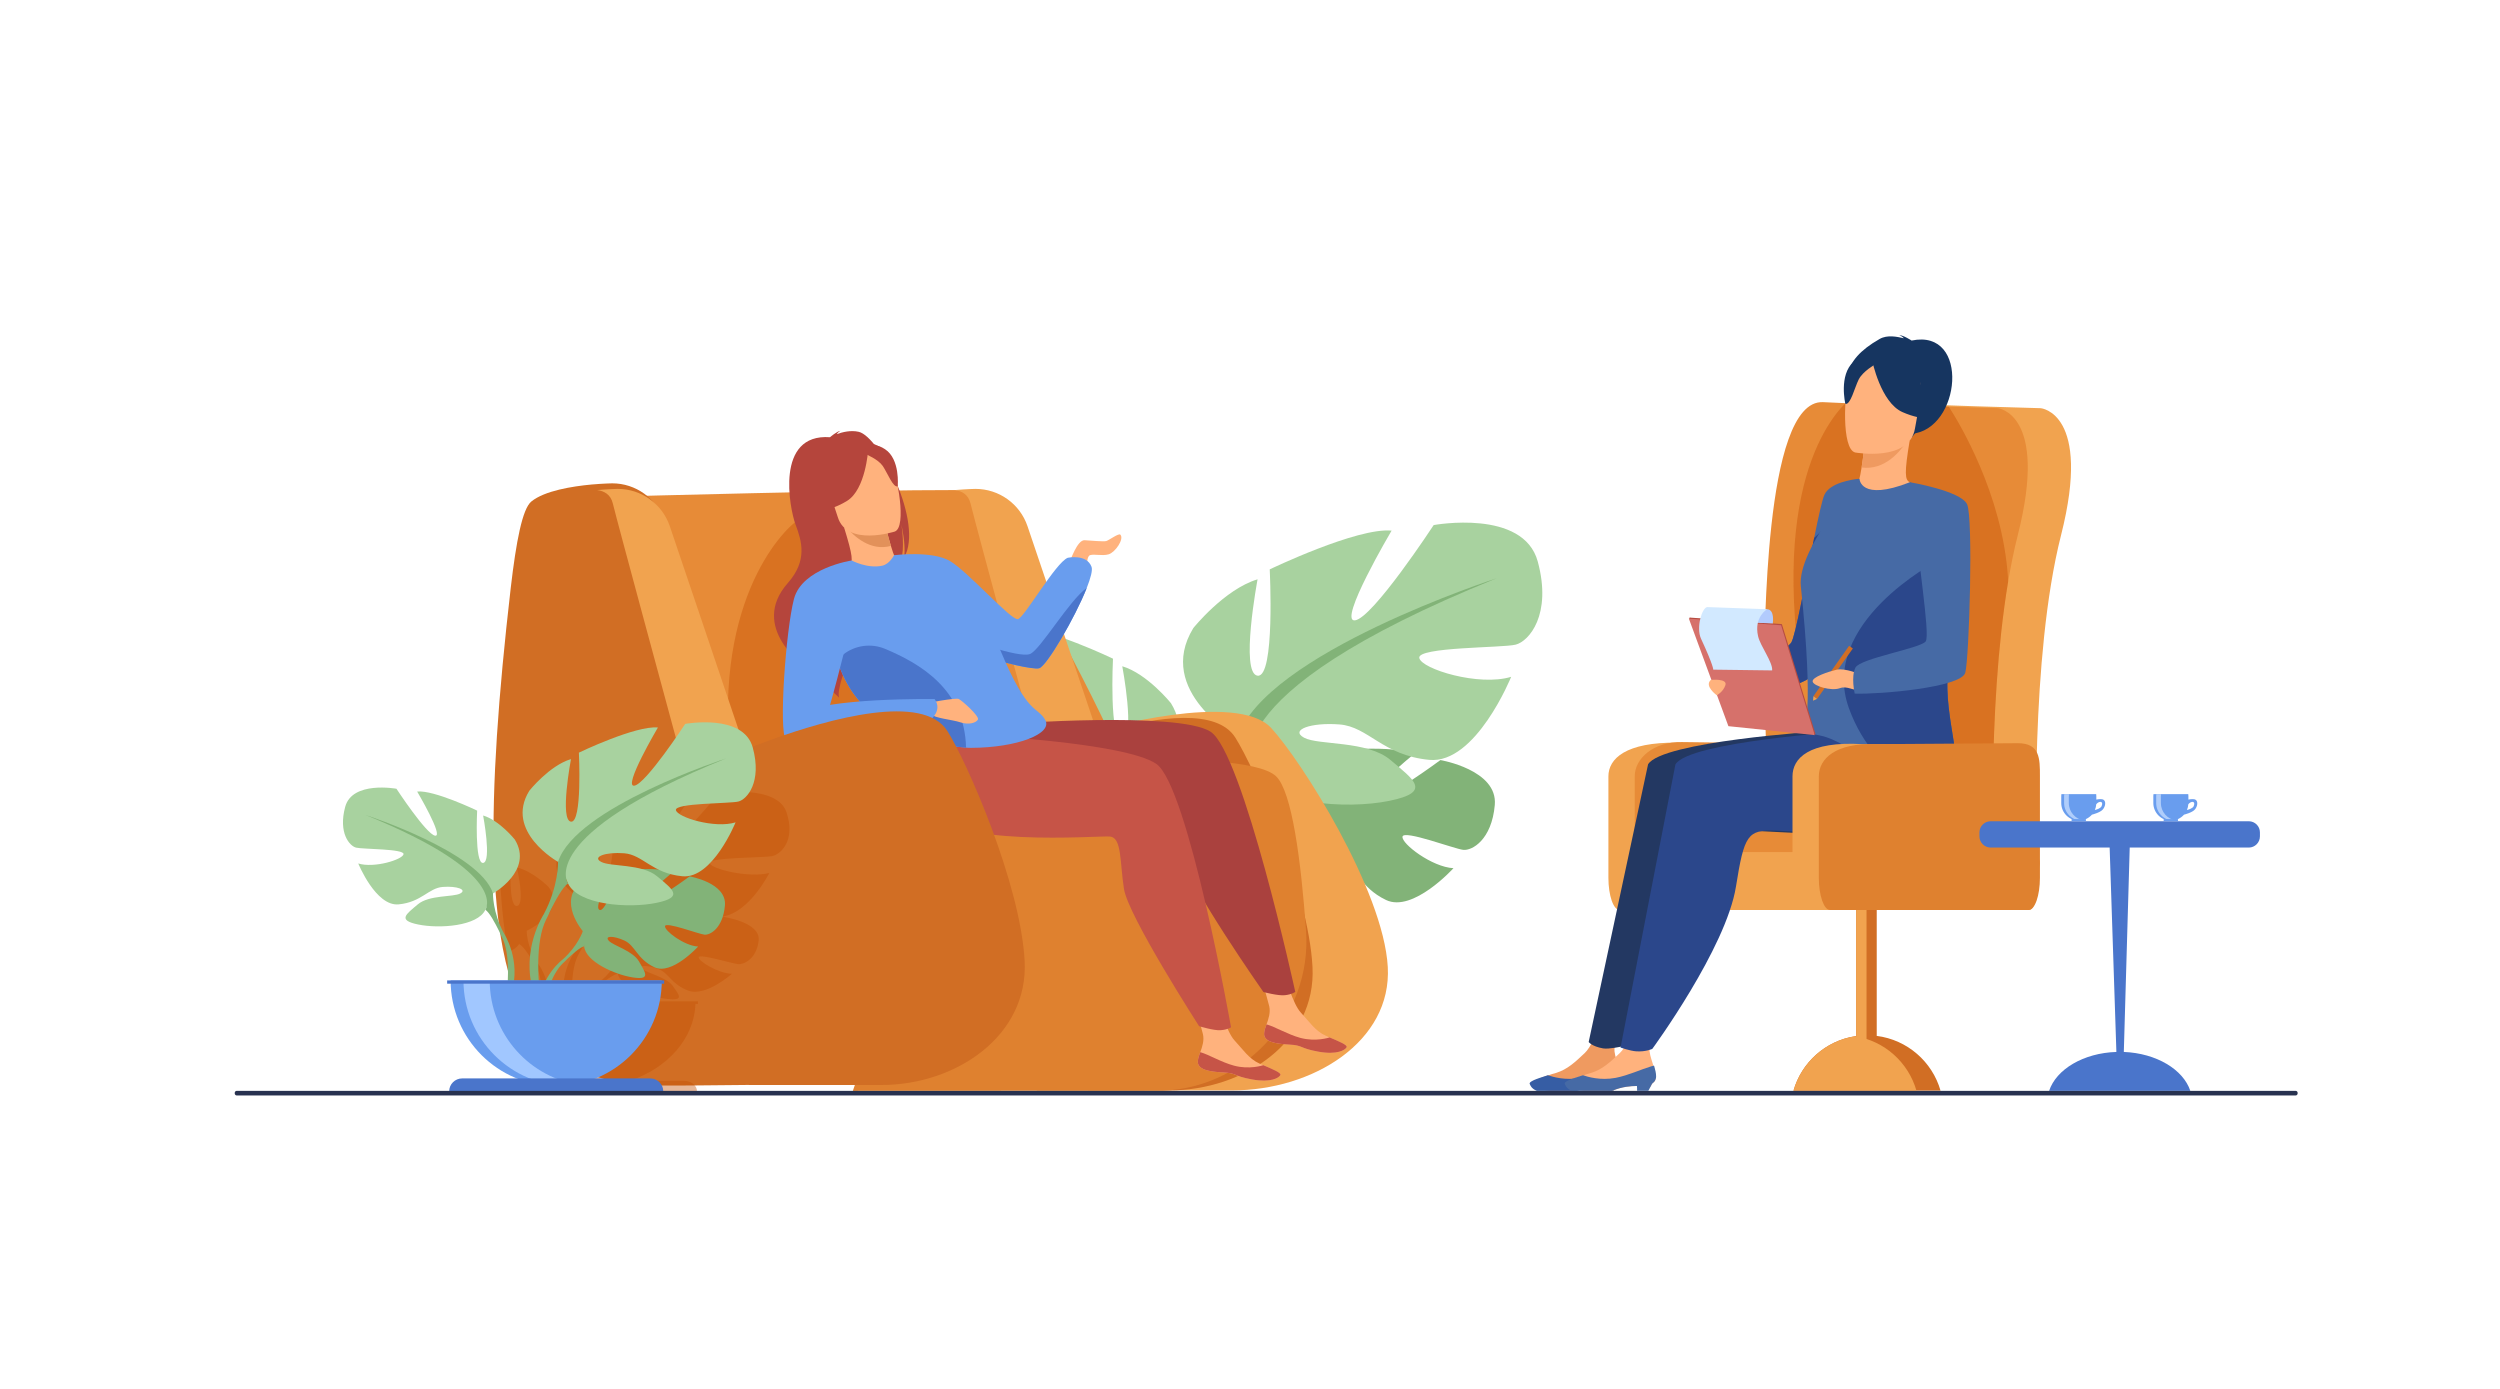<?xml version="1.0" encoding="UTF-8"?> <svg xmlns="http://www.w3.org/2000/svg" viewBox="0 0 3600 2000" width="3600" height="2000"> <title>4824-ai</title> <style> .s0 { fill: #82b378 } .s1 { fill: #a8d29f } .s2 { fill: #f1a34f } .s3 { fill: #d16e24 } .s4 { fill: #e78b37 } .s5 { opacity: .4;fill: #c44f00 } .s6 { fill: #df812f } .s7 { fill: #b5453c } .s8 { fill: #ffb27d } .s9 { fill: #c65447 } .s10 { fill: #aa413e } .s11 { fill: #699dee } .s12 { fill: #4a75cb } .s13 { fill: #e2915a } .s14 { fill: #a1c7ff } .s15 { fill: #ef9a60 } .s16 { fill: #233862 } .s17 { fill: #365da4 } .s18 { fill: #466aa5 } .s19 { fill: #2b478b } .s20 { fill: #163560 } .s21 { fill: #b64c41 } .s22 { fill: #d6716b } .s23 { fill: #b2cbfd } .s24 { fill: #d2e9ff } .s25 { fill: #afcdfb } .s26 { fill: #283250 } </style> <g id="Слой 2"> <g id="&lt;Group&gt;"> <g id="&lt;Group&gt;"> <g id="&lt;Group&gt;"> <path id="&lt;Path&gt;" class="s0" d="m2074.2 1094.5c0 0-82.2 61-98.2 57.3-16-3.7 60-65.9 60-65.9-28.6-13.8-117.6-5.1-117.6-5.1 0 0-29.6 95.5-44.2 88-14.6-7.5 30.5-83.3 30.5-83.3-31.8-1.9-70.9 21.8-70.9 21.8-53.6 42.2 3.5 108.8 3.5 108.8 0 0-11 32.9-44.8 62.8 0 0-48.3 35.7-51.6 99.5l8.7 0.8c0 0 13.9-59.4 39.2-87.5 0.9-1 2.4-2.5 4.1-4.2q0 0 0 0c4.1-3.9 7-6.7 9-8.9 12.5-12 29.9-27.4 38.2-28.9 0 0-0.4-1.5-0.3-4.2q0.2 2 0.3 4.2c2.9 33.7 68.2 63 108.3 69.1 40.1 6 27.7-10.5 13.9-35-13.8-24.4-57.6-35.4-67.6-46.6-10-11.3 10.7-11.3 34.9-0.3 24.1 11.1 27.5 40.5 66.3 59.1 38.8 18.6 97.1-45.8 97.1-45.8-30.9-1.6-75-35.2-73.4-45.4 1.6-10.3 74.9 17.7 87.5 19 12.5 1.4 41-14.2 45.4-64.7 4.5-50.6-78.3-64.6-78.3-64.6z"></path> <g id="&lt;Group&gt;"> <path id="&lt;Path&gt;" class="s1" d="m1637.8 1132.4c0 0 90.8-50.8 48.4-119.8 0 0-33.9-42.3-70.1-53.2 0 0 19.3 102.8 0 105.2-19.4 2.5-13.4-116.1-13.4-116.1 0 0-95.5-46-133-42.4 0 0 59.2 100.5 39.9 98-19.4-2.4-85.9-104-85.9-104 0 0-98-18.2-113.8 39.9-15.7 58.1 9.7 87.1 24.2 90.8 14.6 3.6 107.7 2.4 105.3 14.5-2.4 12.1-65.3 31.4-100.4 20.5 0 0 38.7 95.6 89.5 90.8 50.8-4.9 66.6-36.3 98-38.7 31.5-2.4 54.5 6 38.7 14.5-15.7 8.5-68.9 2.8-94.3 24.4-25.4 21.6-46 34.9 1.2 44.6 47.2 9.6 131.9 3.6 148.8-32.7 16.9-36.3 16.9-36.3 16.9-36.3z"></path> <path id="&lt;Path&gt;" class="s0" d="m1662 1220.7c-25.4-47.2-24.2-88.3-24.2-88.3-29-92-283.1-174.2-283.1-174.2 323.1 130.6 266.2 210.5 266.2 210.5 8.7 5.1 21.7 29.3 30.8 47.9 1.3 3.1 3.3 7.5 6.4 13.4 1.2 2.7 2.2 4.9 2.9 6.5 16.6 41.6 7.8 113.4 7.8 113.4l10.1 2.7c22.3-72.4-16.9-131.9-16.9-131.9z"></path> </g> <g id="&lt;Group&gt;"> <path id="&lt;Path&gt;" class="s1" d="m1782.2 1062.3c0 0-119.6-67-63.8-157.9 0 0 44.7-55.8 92.5-70.2 0 0-25.5 135.6 0 138.8 25.5 3.2 17.5-153.1 17.5-153.1 0 0 126-60.6 175.5-55.8 0 0-78.2 132.3-52.7 129.2 25.6-3.2 113.3-137.2 113.3-137.2 0 0 129.2-23.9 149.9 52.6 20.7 76.6-12.8 114.9-31.9 119.6-19.1 4.8-141.9 3.2-138.7 19.2 3.1 15.9 86.1 41.4 132.3 27.1 0 0-51 126-118 119.6-67-6.4-87.7-47.8-129.2-51-41.4-3.2-71.7 7.9-51 19.1 20.7 11.2 90.9 3.7 124.4 32.1 33.5 28.5 60.6 46.1-1.6 58.8-62.2 12.8-173.9 4.8-196.2-43-22.3-47.9-22.3-47.9-22.3-47.9z"></path> <path id="&lt;Path&gt;" class="s0" d="m2155.4 832.6c0 0-334.9 108.5-373.2 229.7 0 0 1.6 54.2-31.9 116.4 0 0-51.7 78.5-22.2 173.9l13.3-3.5c0 0-11.6-94.8 10.3-149.6 0.9-2 2.2-4.9 3.8-8.5 4-7.8 6.7-13.6 8.4-17.7 11.9-24.5 29.1-56.5 40.6-63.1 0 0-74.9-105.3 350.9-277.6z"></path> </g> </g> <path id="&lt;Path&gt;" class="s2" d="m1582.8 1051c0 0 198-56.5 247.7-2.7 43.5 47.1 161.7 233.7 167.9 344.1 6 107.3-107.5 177.8-224.4 177.8h-207.4z"></path> <path id="&lt;Path&gt;" class="s3" d="m1445.8 1106c0 0 279.9-127.1 332.9-44.1 28.1 44.1 105.6 220.1 111.3 330.5 5.6 107.3-98.9 177.8-206.3 177.8h-190.8z"></path> <path id="&lt;Path&gt;" class="s4" d="m893.9 714.9c0 0 348.2-9.5 481.1-9.2 68.3 0.2 66.6 51.9 99.5 111.9 65.8 120.1 175 326.7 166.3 358.9-12.4 46-478.4 77.8-511.4 67.2-33-10.6-235.5-528.8-235.5-528.8z"></path> <path id="&lt;Path&gt;" class="s5" d="m1166.5 807.9c0 0 4.7-68.3-11.8-62.4-16.5 5.9-121.3 101.3-104.8 326.3l48.3 41.3 368.7-61.3z"></path> <path id="&lt;Path&gt;" class="s2" d="m1635.3 1084.9l-124.2 61.3c0 0-106.4-391.3-113.5-421.1-3.2-13.3-12.9-18.1-22.6-19.4 17.2-1.5 29.7-1.7 29.7-1.7 33.9 0 64 21.6 74.9 53.7 23.7 70 67.4 199 111.6 330.4 11.6-4.6 25.3-9.9 40.5-15.4z"></path> <path id="&lt;Path&gt;" class="s6" d="m1386.7 1106.1c0 0 401.4-35.6 450.9 11.8 22.9 22 35.9 121.7 43.1 222.1 9 125.3-92.5 232.5-217.4 230.7l-435.2 0.2z"></path> <g id="&lt;Group&gt;"> <path id="&lt;Compound Path&gt;" class="s7" d="m1236.5 621.8c-11.5-2.6-23.5 0.4-31.5 3.4 1.4-2.9 5.3-4.9 5.3-4.9-5.3 0.8-15.1 9.3-15.1 9.3-79.2-5.7-58.4 102-49.6 125.8 8.9 23.8 17.6 51.6-11.1 84.1-56.5 64 25 120.7 25 120.7 0.6 0.2 48.9 44.4 48.9 44.4-7.8-19 51-149.9 88.7-195.2 6.3-20.4 1.3-51.5 0.9-54 5.2 24.3 5.2 38.8 3.9 47.4 28.7-48.9-35-174.2-65.4-181z"></path> <path id="&lt;Path&gt;" class="s8" d="m1540 809.7c1.2-1.8 11.2-32.4 21.8-31.8 10.6 0.6 27.1 2.3 31.2 1.2 4.1-1.2 18-11.7 20.3-9.2 5.9 6.2-7.3 25.4-16.8 28.3-9.4 3-24.7-1.5-28.2 2.1-3.6 3.5-3 16.2-3 16.2z"></path> <g id="&lt;Group&gt;"> <path id="&lt;Path&gt;" class="s8" d="m1820.4 1487.7c-1.2 12.5 16.2 15.5 36.4 16.5 20.1 1.1 14 5.2 41.6 10.2 27.7 5 38.7-2.6 40.7-6.3 1.8-3.3-11-8.5-24.7-14.3q-2.6-1.1-5.2-2.3c-15.4-6.8-24-20.6-36-33.4-11.4-12.1-22.2-50.9-22.2-50.9l-37.5-8.1c0 0 10.5 35 14.2 49.9 2.1 8.8-1.1 18.6-3.9 26.1-1.5 4-3 8.2-3.4 12.6z"></path> <path id="&lt;Path&gt;" class="s9" d="m1856.8 1504.2c20.1 1.1 14 5.2 41.6 10.2 27.7 5 38.7-2.6 40.7-6.3 1.8-3.3-11-8.5-24.7-14.3l-0.2 0.2c0 0-19.4 6.6-41.9 0.5-18.2-5-35.9-15.9-48.5-19.4-1.5 4-3 8.2-3.4 12.6-1.2 12.5 16.2 15.5 36.4 16.5z"></path> </g> <path id="&lt;Path&gt;" class="s10" d="m1446.6 1042.6c0 0 249.4-18.7 296.4 10.9 46.9 29.6 122.2 374.8 122.2 374.8 0 0-4.6 3.7-15 4.8-9.7 1.1-30.9-4.6-30.9-4.6 0 0-108.2-154.4-115.9-193.3-7.6-38.9-5.7-73.7-23.1-74.6-17.3-0.9-233.7 26.3-266.4-31.3-32.8-57.7-5.7-114.8-5.7-114.8z"></path> <path id="&lt;Path&gt;" class="s11" d="m1564.9 846.7c-17 42.9-57.9 112.9-68.5 115.6-8.9 2.2-52.5-7.8-88-19.8-20.7-7.1-38.6-14.9-45.1-21.5-17.7-17.6-75.9-121.5-75.9-121.5 0 0 54.7-6.9 80.6 8.4 25.9 15.3 88.3 86 97.8 83.7 9.4-2.4 54.2-81.3 71.8-88.4 0 0 27.1-5.9 34.2 13 1.8 4.7-1.2 16.1-6.9 30.5z"></path> <g id="&lt;Group&gt;"> <path id="&lt;Path&gt;" class="s8" d="m1724.9 1527.8c-1.1 12.5 16.3 15.5 36.4 16.5 20.2 1 14.1 5.1 41.7 10.1 27.6 5 38.7-2.5 40.7-6.2 1.8-3.4-11.1-8.5-24.7-14.4q-2.6-1.1-5.2-2.2c-15.4-6.8-24.1-20.6-36.1-33.4-11.3-12.1-22.1-51-22.1-51l-37.6-8c0 0 10.6 35 14.2 49.9 2.2 8.8-1 18.6-3.8 26-1.5 4.1-3.1 8.3-3.5 12.7z"></path> <path id="&lt;Path&gt;" class="s9" d="m1761.3 1544.3c20.2 1 14.1 5.1 41.7 10.1 27.6 5 38.7-2.5 40.7-6.2 1.8-3.4-11.1-8.5-24.7-14.4l-0.3 0.2c0 0-19.4 6.6-41.8 0.5-18.3-4.9-35.9-15.8-48.5-19.4-1.5 4.1-3.1 8.3-3.5 12.7-1.1 12.5 16.3 15.5 36.4 16.5z"></path> </g> <path id="&lt;Path&gt;" class="s12" d="m1564.9 846.7c-17 42.9-57.9 112.9-68.5 115.6-8.9 2.2-52.5-7.8-88-19.8-14.6-12.6-23.6-23.4-25.1-25.6 1.2 0.5 83.8 31.8 100.1 24.8 14.9-6.4 56.9-78.1 81.5-95z"></path> <path id="&lt;Path&gt;" class="s8" d="m1294.8 811.7c0.2 0.1-19.1 19-37.8 19.6-17.7 0.5-34.7-17.3-34.5-17.4 6.5-3.5 5.6-13.6-7-54.2l3.3-0.4 55.5-5.6c0 0 3.9 16.9 8.6 32.4 3.9 13 8.5 25.2 11.9 25.6z"></path> <path id="&lt;Path&gt;" class="s13" d="m1274.3 753.7c0 0 3.9 16.9 8.6 32.4-29.6 8.1-53.2-13.9-64.1-26.8z"></path> <path id="&lt;Path&gt;" class="s9" d="m1397.8 1058.1c0 0 221.5 10.5 267.3 41.9 45.8 31.5 107.6 379.3 107.6 379.3 0 0-4.8 3.5-15.2 4.2-9.7 0.7-30.8-5.8-30.8-5.8 0 0-102.1-158.5-108.2-197.7-6.1-39.2-2.9-73.8-20.2-75.4-17.3-1.6-234.6 17.2-265-41.7-30.5-58.9 64.5-104.8 64.5-104.8z"></path> <path id="&lt;Path&gt;" class="s7" d="m1211.6 755.3c0 0-22.7-19.6-32.7-39.2-7.2-14-16.4-71.2 41.2-80.1 0 0 16.5-3.4 34.6 2.2 14.5 4.4 37.1 16.6 32.4 70.4l-0.1 17.8z"></path> <path id="&lt;Path&gt;" class="s11" d="m1399 1076.9c-1.9 0.1-4.7-0.1-7.9-0.3-12.9-1-33.6-3.8-40.8-5.9-61-18.3-119.5-40.7-144.5-119.6-3-9.6-5.5-20-7.5-31.2l9.5-36.3 18.6-76.5c0 0 22.8 12.2 44 7.5 10.8-2.4 17-15.1 17-15.1 0 0 114.7 45 153.6 138 38.9 93.1 52.3 79 64 99 11.8 20-40.4 40.1-106 40.4z"></path> <path id="&lt;Path&gt;" class="s8" d="m1288.6 765.4c0 0-69 22.3-82.2-20.8-13.3-43.2-31.1-69.4 12.4-85.5 43.5-16 57.1-2.2 65.1 11.1 7.9 13.4 22.3 88.3 4.7 95.2z"></path> <path id="&lt;Path&gt;" class="s7" d="m1250.1 648.4c0 0-3.6 56.5-30.4 72.9-26.8 16.4-41.9 12.4-41.9 12.4 0 0 17-24.5 12.1-56.9 0 0 38.5-48.1 60.2-28.4z"></path> <path id="&lt;Path&gt;" class="s7" d="m1246.6 654c0 0 17.6 7 24.5 16.9 6.8 10 15.2 32.1 21.6 29.3 0 0 3.8-38.8-18.2-53.3-23.4-15.5-27.9 7.1-27.9 7.1z"></path> <path id="&lt;Path&gt;" class="s12" d="m1391.1 1076.6c-12.9-1-33.6-3.8-40.8-5.9-61-18.3-119.5-40.7-144.5-119.6q-0.1-0.9-0.3-1.8l8.5-6.6c17.3-13.7 40.6-16.8 60.9-8.2 48.1 20.3 114.3 57.2 116.2 142.1z"></path> <path id="&lt;Path&gt;" class="s11" d="m1226.4 807.1c0 0-71.3 10.7-83.1 55.4-11.7 44.8-22.2 190.8-11.6 202.4 10.6 11.5 42.3-1.9 49.3-7.6 7.1-5.8 43.6-154.4 43.6-154.4 0 0 17.9-67.1 1.8-95.8z"></path> <path id="&lt;Path&gt;" class="s8" d="m1334.9 1012.4c0 0 40.9-7.9 45.6-5.9 4.6 2 30.4 25.1 27.7 29.7-2.6 4.7-13.2 8-25.1 4-11.9-4-37.7-5.9-42.3-11.9-4.6-5.9-5.9-15.9-5.9-15.9z"></path> <path id="&lt;Path&gt;" class="s11" d="m1345.9 1006.7c0 0-160-2.6-198.3 22.5 0 0-22.5 23.1-15.9 35.7 6.6 12.5 27.1 10.6 36.3 9.9 9.3-0.7 171.3-37.7 171.3-37.7 0 0 18.5-13.9 6.6-30.4z"></path> </g> <path id="&lt;Path&gt;" class="s3" d="m1475.5 1384c-5.7-110.7-83.2-287.2-111.3-331.4-35-54.9-168.6-18.2-255.5 13.2-15.2 5.5-29 10.8-40.6 15.5-44.2-131.9-87.9-261.3-111.6-331.4-10.9-32.2-41-53.9-74.9-53.9 0 0-12.5 0.2-29.7 1.7q0 0 0 0c-27.8 2.6-67.7 8.9-86.8 24.5-12.9 10.7-21.8 57.3-29.6 124.1-18.2 157.7-26.9 284.3-24.4 384.5 1.2 51.4 5.4 95.9 12.8 134.1 5.1 26.7 11.7 50.4 20 71.2 35.9 90.1 102 126.5 204.1 127.1 11.9 0 28.5 0 47.3-0.1 25.9-0.2 55.8-0.5 83.1-0.8v0.1h190.8c107.4 0 211.9-70.8 206.3-178.4z"></path> <path id="&lt;Path&gt;" class="s2" d="m1074 1081.9c-28.7 11.3-60.5 23.8-86.3 33.9-25.1-92.6-99.3-366-105.2-390.7-3.1-13.3-12.8-18.1-22.6-19.4 17.2-1.5 29.7-1.7 29.7-1.7 33.9 0 64 21.6 74.9 53.7 23.3 68.9 66 194.9 109.5 324.2z"></path> <path id="&lt;Compound Path&gt;" fill-rule="evenodd" class="s5" d="m1111.9 1232.8c-12.4 2.5-92.1 1.7-90 10.1 2.1 8.4 55.9 21.8 85.9 14.2 0 0-33.1 66.4-76.6 63-6.3-0.5-11.9-1.3-17.1-2.5-2.6 1.8-6.7 4.6-11.4 8 5.3 3.6 9.8 6.8 12.5 9.7 14-7.5 26.4-15 26.4-15 0 0 53.8 7.4 50.9 34-2.9 26.6-21.4 34.8-29.5 34.1-8.2-0.7-55.8-15.4-56.8-10-1 5.4 27.6 23.1 47.7 23.9 0 0-37.9 33.9-63.1 24.1-25.2-9.8-27.3-25.3-43-31.1-15.7-5.8-29.1-5.8-22.6 0.1 6.4 6 34.9 11.7 43.8 24.6 9 12.9 17.1 21.6-9 18.4-26-3.1-68.4-18.6-70.2-36.3q-0.2-1.2-0.3-2.3c0 1.4 0.3 2.3 0.3 2.3-5.5 0.7-16.8 8.9-24.9 15.2-1.3 1.1-3.1 2.6-5.8 4.6q-1.5 1.3-2.4 2.1c-5.4 4.7-10 11.2-13.7 17.9h162v3.8h-3.5c-1.9 50.2-40.6 92.8-95 110.7h78.4c9.1 0 16.7 5.2 18.4 12.1q0.4 1.5 0.4 3.1h-308.3c0-8.4 8.4-15.2 18.8-15.2h78.4c-54.4-17.9-93.2-60.5-95-110.7h-5.1v-3.8h87.3c0.7-13 0.5-33.1-6.3-46.8-0.4-0.8-1.1-2-1.9-3.4-2-3.1-3.3-5.4-4.1-7.1-5.9-9.8-14.4-22.6-20-25.2 0 0 0.7-0.8 1.4-2.4q-0.7 1.1-1.4 2.4c-2.8 4.8-8.4 8.6-15.6 11.5-7.4-38-11.6-82.4-12.8-133.6 9.9 3.5 16.6 6.1 16.6 6.1 0 0-3.9 62.4 8.6 61.2 12.6-1.3 0-55.5 0-55.5 23.6 5.7 45.6 28.1 45.6 28.1 27.5 36.3-31.4 63.1-31.4 63.1 0 0-0.8 21.6 15.7 46.5 0 0 19.3 23.8 14.7 55.1h24c-8.8-43.6 18.6-77.2 18.6-77.2 21.7-32.8 20.7-61.4 20.7-61.4 0 0-77.7-35.2-41.4-83.1 0 0 28.9-29.4 60-37 0 0-16.6 71.4 0 73.1 16.5 1.7 11.4-80.7 11.4-80.7 0 0 81.7-31.9 113.8-29.4 0 0-50.7 69.8-34.1 68.1 16.5-1.7 73.4-72.3 73.4-72.3 0 0 83.9-12.6 97.3 27.8 13.5 40.3-8.2 60.4-20.7 63zm-247.1 92.6c0.8 1.9 1.7 3 1.8 3.1-0.6-1.1-1.2-2.1-1.8-3.1zm23.1 58.9c0 0-27.2-25.7-13.1-47.1-3.5-2.6-6.3-5.5-8.2-8.7-7.4 3.6-18.6 20.4-26.3 33.3q-0.8 1.6-2.2 3.9-1.3 2.3-3.3 5.4c-1 1.9-1.9 3.4-2.4 4.5-9.8 19.9-9.3 49.6-8 66.3h10.2c10-15.9 24.2-24.5 24.2-24.5 22-15.7 29.1-33.1 29.1-33.1zm108.7-72.1c-19.1-7.6-31.1-17.8-49.2-18.9-26.9-1.7-46.6 4.2-33.2 10 9.9 4.3 36.7 3.4 59 8.4 7.8-0.1 16 0 23.4 0.5z"></path> <g id="&lt;Group&gt;"> <g id="&lt;Group&gt;"> <path id="&lt;Path&gt;" class="s0" d="m839.3 1340.9c0 0-37-43.2-2.3-70.6 0 0 25.4-15.4 46.1-14.1 0 0-29.3 49.1-19.9 54 9.5 4.9 28.8-57.1 28.8-57.1 0 0 57.7-5.6 76.3 3.3 0 0-49.4 40.4-39 42.8 10.4 2.4 63.7-37.2 63.7-37.2 0 0 53.8 9.1 50.9 41.9-2.9 32.8-21.4 42.9-29.5 42-8.2-0.8-55.8-19-56.8-12.3-1 6.6 27.6 28.4 47.7 29.4 0 0-37.9 41.8-63.1 29.8-25.2-12.1-27.3-31.2-43-38.4-15.7-7.2-29.1-7.1-22.6 0.2 6.5 7.3 34.9 14.4 43.8 30.3 9 15.8 17.1 26.6-9 22.6-26-3.9-68.4-22.9-70.2-44.8-1.9-21.8-1.9-21.8-1.9-21.8z"></path> <path id="&lt;Path&gt;" class="s0" d="m1017.5 1304.8c0 0-146-5.6-178.2 36.1 0 0-7.1 21.3-29.1 40.8 0 0-31.3 23.2-33.5 64.6l5.7 0.5c0 0 9-38.6 25.4-56.8 0.7-0.7 1.6-1.6 2.7-2.8 2.7-2.4 4.5-4.3 5.8-5.7 8.1-7.8 19.4-17.8 24.9-18.8 0 0-14.2-51.7 176.3-57.9z"></path> </g> <g id="&lt;Group&gt;"> <path id="&lt;Path&gt;" class="s1" d="m709.9 1286.6c0 0 58.9-33 31.4-77.7 0 0-22-27.5-45.6-34.6 0 0 12.6 66.8 0 68.3-12.5 1.6-8.6-75.3-8.6-75.3 0 0-62-29.9-86.4-27.5 0 0 38.5 65.1 26 63.6-12.6-1.6-55.8-67.6-55.8-67.6 0 0-63.6-11.7-73.8 26-10.2 37.6 6.3 56.5 15.7 58.8 9.4 2.4 69.9 1.6 68.3 9.5-1.6 7.8-42.4 20.4-65.2 13.3 0 0 25.2 62 58.1 58.9 33-3.1 43.2-23.6 63.6-25.1 20.5-1.6 35.4 3.9 25.2 9.4-10.2 5.5-44.8 1.8-61.3 15.8-16.5 14-29.8 22.7 0.8 28.9 30.6 6.3 85.6 2.4 96.6-21.2 11-23.5 11-23.5 11-23.5z"></path> <path id="&lt;Path&gt;" class="s0" d="m725.6 1343.9c-16.5-30.6-15.7-57.3-15.7-57.3-18.9-59.7-183.7-113.1-183.7-113.1 209.6 84.8 172.7 136.6 172.7 136.6 5.6 3.3 14.1 19.1 20 31.1 0.8 2.1 2.1 4.9 4.1 8.8 0.8 1.7 1.5 3.1 1.9 4.1 10.8 27 5.1 73.7 5.1 73.7l6.5 1.7c14.5-47-10.9-85.6-10.9-85.6z"></path> </g> <g id="&lt;Group&gt;"> <path id="&lt;Path&gt;" class="s1" d="m803.6 1241.1c0 0-77.7-43.5-41.4-102.4 0 0 28.9-36.3 60-45.6 0 0-16.6 88 0 90.1 16.5 2 11.4-99.4 11.4-99.4 0 0 81.7-39.3 113.8-36.2 0 0-50.7 85.9-34.1 83.8 16.5-2.1 73.4-89 73.4-89 0 0 83.9-15.5 97.3 34.2 13.5 49.6-8.3 74.5-20.7 77.6-12.4 3.1-92.1 2-90 12.4 2.1 10.3 55.9 26.9 85.9 17.6 0 0-33.1 81.8-76.6 77.6-43.5-4.1-56.9-31-83.8-33.1-26.9-2.1-46.6 5.2-33.1 12.4 13.4 7.3 58.9 2.4 80.7 20.9 21.7 18.4 39.3 29.8-1.1 38.1-40.3 8.3-112.8 3.1-127.3-27.9-14.4-31.1-14.4-31.1-14.4-31.1z"></path> <path id="&lt;Path&gt;" class="s0" d="m1045.7 1092.1c0 0-217.3 70.4-242.1 149 0 0 1 35.2-20.7 75.6 0 0-33.6 50.9-14.5 112.8l8.7-2.3c0 0-7.6-61.5 6.7-97.1 0.5-1.3 1.4-3.2 2.4-5.5 2.6-5 4.4-8.8 5.5-11.5 7.7-15.9 18.9-36.6 26.3-40.9 0 0-48.6-68.3 227.7-180.1z"></path> </g> <path id="&lt;Path&gt;" class="s11" d="m648.9 1411.8c0 84 68.1 152.1 152 152.1 84 0 152.1-68.1 152.1-152.1z"></path> <path id="&lt;Path&gt;" class="s14" d="m838.4 1562.7q-9.3 1.2-18.9 1.2c-84 0-152.1-68.1-152.1-152.1h37.8c0 77.6 58.1 141.6 133.2 150.9z"></path> <path id="&lt;Path&gt;" class="s12" d="m936.3 1552.9h-270.7c-10.4 0-18.8 8.4-18.8 18.7h308.3c0-10.3-8.4-18.7-18.8-18.7z"></path> <path id="&lt;Path&gt;" class="s12" d="m643.9 1411.8h312.5v4.7h-312.5z"></path> </g> </g> <g id="&lt;Group&gt;"> <path id="&lt;Path&gt;" class="s2" d="m2634.4 1118v146c0 25.6-7.2 46.4-16.2 46.4h-285.9c-9 0-16.2-20.8-16.2-46.4v-146c0-25.7 25.2-49.4 99.4-48.6l202.7 2.2c9 0 16.2 20.7 16.2 46.4z"></path> <path id="&lt;Path&gt;" class="s4" d="m2672.3 1118v146c0 25.6-7.2 46.4-16.2 46.4h-285.9c-9 0-16.2-20.8-16.2-46.4v-146c0-25.7 26.9-50.3 68-49.4l234.1 3c9 0 16.2 20.7 16.2 46.4z"></path> <path id="&lt;Path&gt;" class="s2" d="m2601.8 942.9c3.9-8.6-2-368.1 85.7-363.8 87.6 4.3 251.2 8.7 251.2 8.7 0 0 74 6.4 29.2 182.9-44.8 176.5-35 456.3-35 456.3h-323.3z"></path> <path id="&lt;Path&gt;" class="s4" d="m2905.6 770.7c-5.4 21.1-9.9 43.6-13.9 67-15.8 94.4-20.7 202.1-21.8 280.2-1 64.6 0.6 109 0.6 109h-323.2l-7.8-284.1c3.8-8.6-2-368 85.7-363.7 44.8 2.3 109.5 4.4 161.9 6.1 6.6 0.1 13 0.4 19.2 0.5 40.6 1.2 70.1 2 70.1 2 0 0 74 6.4 29.2 183z"></path> <path id="&lt;Path&gt;" class="s3" d="m2702.5 1491.7v-189.6c0-8-6.7-14.8-14.7-14.8h-0.2c-2.6 0-5.1 0.8-7.2 2.2-4.5 2.5-7.5 7.2-7.5 12.6v189.8q-0.9 0.2-1.7 0.3c-42.4 6.6-77 37.7-88.6 78.4h211.8c-11.9-41.7-47.8-73.3-91.9-78.9z"></path> <path id="&lt;Path&gt;" class="s5" d="m2891.5 832c-7.9-121.2-71.3-224.9-85.2-246.3l-138.8-13.7c0 0-107.1 70.8-80.7 343.4 13.5 140.6 71.5 48.5 124.5-73.7l-10.9 264.8c0 0 129.3 8.8 169.5 11.4 1.1-78.1 6-185.8 21.8-280.2 0-1.9-0.1-3.9-0.2-5.7z"></path> <path id="&lt;Path&gt;" class="s2" d="m2680.4 1289.5c-4.5 2.5-7.5 7.2-7.5 12.6v232.3c0 5.5 3 10.3 7.5 12.7 4.4-2.6 7.4-7.3 7.4-12.7v-232.3c0-5.4-3-10.1-7.4-12.6z"></path> <path id="&lt;Path&gt;" class="s2" d="m2671.2 1492.2c-42.4 6.6-77 37.7-88.6 78.4h177.1c-11.6-40.7-46-71.8-88.5-78.4z"></path> <path id="&lt;Path&gt;" class="s2" d="m2937.5 1243.2l-7.3 42c0 8.9 0 25.2-8.9 25.2h-503.4c-8.9 0-16.2-7.2-16.2-16.2v-51c0-9 7.3-16.2 16.2-16.2h503.4c8.9 0 16.2 7.2 16.2 16.2z"></path> <g id="&lt;Group&gt;"> <path id="&lt;Path&gt;" class="s15" d="m2332 1540.1c0.9 4.5 1.9 9.1 1.6 13.8-0.7 2.7-2.4 4.6-4.9 6.2l-2.4 4.5c-2.5 1.2-8.5 2.1-16.3 2.9l-0.1-3.7c-1.1 0-2.1 0-3.2 0.1v-0.1c-9.2 0.1-20.7 0.9-34.6 6.5-0.2 0-0.3 0.1-0.4 0.1-2.5 0.1-5 0.3-7.3 0.4h-34c-16.3-2.4-22.8-9-24-12.3 0-0.9 12.3-6.9 22.4-9.8 0.2 0 0.4-0.2 0.8-0.2 1.5-0.5 4.2-1.6 4.9-1.7 1.9-0.6 4-1.2 5.8-1.7 17-5 28.5-16.3 41.9-28.9 15.4-14.3 36.4-78.4 33.6-79.5l34.7 4.4c0 0-27.8 55.6-25.6 72.9 0.9 7.6 3.7 14.1 5.5 20.7 0.2 0.3 0.2 0.7 0.3 0.9 0.4 0.9 0.7 1.9 0.9 2.8 0.2 0.6 0.3 1.2 0.4 1.7z"></path> <path id="&lt;Path&gt;" class="s16" d="m2768.1 1059.2l-149-6.1c0 0-226.7 14.6-245.9 47.6l-85.5 399.8c0 0 4.7 6.4 20.8 9.2 8.5 1.4 26.9-2.8 26.9-2.8 0 0 110.7-141.6 125-230.4 11.9-74.3 16.6-82.1 57.3-80.5 40.7 1.5 165.7 11.4 225-0.1 59.4-11.5 25.4-136.7 25.4-136.7z"></path> <g id="&lt;Group&gt;"> <path id="&lt;Path&gt;" class="s17" d="m2334.3 1550.2c0 1.4-0.2 2.7-0.7 3.7-0.7 2.7-2.4 4.6-4.9 6.2-0.2 0.3-0.5 0.4-0.8 0.6 0 0 0 0-0.1 0-0.1 0.1-0.3 0.1-0.4 0.2-4.3 2.7-10.1 2.7-17.5 2.9h-3.2c-9.2 0.1-20.7 0.9-34.6 6.5-0.2 0-0.3 0.1-0.4 0.1-0.4 0.1-0.7 0.3-1.1 0.4h-57.6c-7.9-3.2-9.5-8.2-10.2-10-0.7-1.5 1.1-3 4.7-4.8 0.3-0.1 0.7-0.2 0.9-0.5 5-2.2 12.5-4.6 20.6-7.2 0.1 0.1 0.4 0.1 0.6 0.2 5.4 1.9 24.3 7.8 46.4 3.6 18.5-3.6 36.8-12.3 50.9-16.5 1.2-0.2 2.3-0.6 3.5-0.9 0.3-0.1 0.6-0.1 0.8-0.3 0.3 0.6 0.4 1.2 0.6 1.7 1.3 4.5 2.5 9.3 2.5 14.1z"></path> <path id="&lt;Path&gt;" class="s17" d="m2329.5 1558.7l-0.8 1.4-2.4 4.5-3.2 6.2h-16.3v-3.3l-0.1-3.6v-1.5l21.9-3.6z"></path> </g> <path id="&lt;Path&gt;" class="s8" d="m2382.5 1540.1c0.9 4.5 1.9 9.1 1.6 13.8-0.7 2.7-2.4 4.6-4.9 6.2l-2.3 4.5c-2.5 1.2-8.6 2.1-16.4 2.9l-0.1-3.7c-1.1 0-2.1 0-3.2 0.1v-0.1c-9.2 0.1-20.7 0.9-34.6 6.5-0.2 0-0.3 0.1-0.4 0.1-2.5 0.1-5 0.3-7.3 0.4h-34c-16.3-2.4-22.8-9-23.9-12.3 0-0.9 12.2-6.9 22.4-9.8 0.1 0 0.3-0.2 0.7-0.2 1.5-0.5 4.3-1.6 4.9-1.7 1.9-0.6 4-1.2 5.8-1.7 17-5 28.5-16.3 41.9-28.9 15.4-14.3 36.4-78.4 33.6-79.5l34.7 4.4c0 0-27.8 55.6-25.6 72.9 0.9 7.6 3.7 14.1 5.5 20.7 0.2 0.3 0.2 0.7 0.3 0.9 0.4 0.9 0.7 1.9 0.9 2.8 0.2 0.6 0.3 1.2 0.4 1.7z"></path> <path id="&lt;Path&gt;" class="s18" d="m2677.7 689.4l-11.6 46-60.9 240.7c-2.3 3.6-21.7 11.3-43.2 18.5-25.5 8.6-54.1 16.6-59.5 16.1-9.9-0.8-15.3-21.4-12.5-27.2 1.8-3.9 34.4-21.1 59.9-36.6 14.2-8.7 26.2-16.7 29.5-21.6 6-8.9 20.8-90.8 33-150.8 6.2-30.7 11.7-55.7 14.9-62.3 8.1-17.1 39.7-21.7 48.2-22.6 1.4-0.2 2.2-0.2 2.2-0.2z"></path> <path id="&lt;Path&gt;" class="s19" d="m2807.5 1059.3l-149-6.1c0 0-226.7 14.7-245.9 47.6l-79 407.7c0 0 13.8 4.8 22.4 5.4 13.8 1 23.3-3.5 23.3-3.5 0 0 106.3-144.9 120.5-233.8 11.9-74.3 16.6-82 57.3-80.5 40.7 1.6 165.7 11.4 225-0.1 59.4-11.5 25.4-136.7 25.4-136.7z"></path> <g id="&lt;Group&gt;"> <path id="&lt;Path&gt;" class="s18" d="m2384.8 1550.2c0 1.4-0.2 2.7-0.7 3.7-0.7 2.7-2.4 4.6-4.9 6.2-0.2 0.3-0.5 0.4-0.8 0.6 0 0 0 0-0.1 0-0.1 0.1-0.3 0.1-0.4 0.2-4.3 2.7-10.1 2.7-17.5 2.9h-3.2c-9.2 0.1-20.7 0.9-34.6 6.5-0.2 0-0.3 0.1-0.4 0.1-0.4 0.1-0.7 0.3-1.1 0.4h-57.6c-7.9-3.2-9.4-8.2-10.2-10-0.7-1.5 1.1-3 4.7-4.8 0.3-0.1 0.7-0.2 0.9-0.5 5-2.2 12.5-4.6 20.6-7.2 0.1 0.1 0.4 0.1 0.6 0.2 5.4 1.9 24.3 7.8 46.4 3.6 18.5-3.6 36.8-12.3 50.9-16.5 1.2-0.2 2.4-0.6 3.5-0.9 0.3-0.1 0.6-0.1 0.8-0.3 0.3 0.6 0.4 1.2 0.6 1.7 1.3 4.5 2.5 9.3 2.5 14.1z"></path> <path id="&lt;Path&gt;" class="s18" d="m2380 1558.7l-0.8 1.4-2.3 4.5-3.3 6.2h-16.2v-3.3l-0.2-3.6v-1.5l21.9-3.6z"></path> </g> <path id="&lt;Compound Path&gt;" class="s20" d="m2752.3 624.7c71.4-5.4 85.4-152.1 0.4-134.3 0 0-11.9-7.8-17.8-7.8 0 0 4.5 1.6 6.5 4.5-9.2-2.1-23.4-5.4-34.7 1-115 65.2 17.8 138.7 45.6 136.6z"></path> <path id="&lt;Path&gt;" class="s8" d="m2671.6 702.8c-0.3 0.1 23.5 17.8 43.9 15.6 19.2-2 35.1-23.9 34.8-24-7.5-2.8-8-13.9-0.4-59.8l-3.6 0.1-61.1 2.1c0 0-1.7 18.9-4.5 36.4-2.3 14.7-5.5 28.6-9.1 29.6z"></path> <path id="&lt;Path&gt;" class="s19" d="m2666.1 735.4l-60.9 240.7c-2.3 3.6-21.7 11.3-43.2 18.5-1.8-4.4-3.5-9.5-5.2-15.1-3.2-11.2-5.6-22.1-6.9-32.6 14.2-8.7 26.2-16.7 29.5-21.6 6-8.9 20.8-90.8 33-150.8 27.3-26.8 53-40 53-40z"></path> <path id="&lt;Path&gt;" class="s15" d="m2685.2 636.8c0 0-1.7 18.9-4.5 36.4 33.3 4.4 55.7-22.9 65.6-38.5z"></path> <path id="&lt;Path&gt;" class="s20" d="m2753.4 629.2c0 0 21.8-24.6 29.8-47.3 5.7-16.3 7.2-79.7-56.6-80.9 0 0-18.4-1.2-37.3 7.6-15 6.9-37.7 23.5-24.6 81.2l2.7 19.2z"></path> <path id="&lt;Path&gt;" class="s8" d="m2671.5 651.6c0 0 78.1 14 86.1-34.8 7.9-48.8 23.4-79.8-26.2-90.8-49.5-11-62.3 6-68.9 21.7-6.6 15.6-11.2 99 9 103.9z"></path> <path id="&lt;Path&gt;" class="s20" d="m2695.9 519c0 0 12.2 60.7 43.8 74.5 31.5 13.8 47.2 7.3 47.2 7.3 0 0-22-24.1-21.6-60 0 0-48.8-46.4-69.4-21.8z"></path> <path id="&lt;Path&gt;" class="s20" d="m2700.5 524.5c0 0-18.1 10.2-24 22-5.9 11.8-11.8 37.1-19.2 35 0 0-9.8-41.5 11.9-60.6 23.1-20.2 31.3 3.6 31.3 3.6z"></path> <path id="&lt;Path&gt;" class="s18" d="m2813.7 1133.4c-6.2 11.1-19.7 12-36.7 7.1-8.2-2.2-17-5.9-26.3-10.2-0.9-0.6-1.9-1-2.8-1.4-27.4-13.4-58.1-33.6-82-49-50.2-32.1-53.5-14.1-68.4-31.9 0 0 15.3-16-4.3-203.8-5.6-53.8 84.5-154.8 84.5-154.8 0 0 0.6 33.3 72.6 5 2.6-1 22.2 41.5 39.4 92.7q4.2 12.3 8 24.9c12 39.8 20.9 81.2 18.5 110.1-0.6 6.8-1.7 13.1-3.6 18.2q-0.4 0.8-0.7 1.5c-24.7 59.4 19.5 159.5 1.8 191.6z"></path> <g id="&lt;Group&gt;"> <path id="&lt;Path&gt;" class="s21" d="m2565.9 898.7l-132.7-9.4 56.9 154.7 124.2 12.9z"></path> <path id="&lt;Path&gt;" class="s22" d="m2564.8 900.4l-132.8-9.5 56.9 154.8 124.3 12.9z"></path> <path id="&lt;Path&gt;" class="s23" d="m2552.8 897.8c0 0 3.2-20-8.1-20.5-11.3-0.4-17.9 19.2-17.9 19.2z"></path> <path id="&lt;Path&gt;" class="s24" d="m2531.6 916c3.1 14.2 21.4 37.6 20.3 49.4l-84.8-1.1c0 0 0.5-5.5-17.6-44.5-7.4-16 1.4-45 9-45.6l86.2 3.1c0 0-19.3 10.9-13.1 38.7z"></path> <path id="&lt;Path&gt;" class="s21" d="m2433.2 889.3l-1.2 1.6 3 0.2-0.3-1z"></path> <path id="&lt;Path&gt;" class="s21" d="m2613.2 1058.6l1.1-1.7-2.2-1.8z"></path> </g> <path id="&lt;Path&gt;" class="s19" d="m2813.7 1133.4c-6.2 11.1-19.7 12-36.7 7.1-8.2-2.2-17-5.9-26.3-10.2-33-21.4-68.3-55.6-88.2-110.3-44.5-123 126.8-212 126.8-212l8.4 4c12 39.8 20.9 81.2 18.5 110.1-0.6 6.8-1.7 13.1-3.6 18.2q-0.4 0.8-0.7 1.5c-24.7 59.4 19.5 159.5 1.8 191.6z"></path> <g id="&lt;Group&gt;"> <g id="&lt;Group&gt;"> <path id="&lt;Path&gt;" class="s3" d="m2616.6 1006.4l-5.3-3.9 51.4-72.5 5.4 3.8z"></path> </g> <path id="&lt;Path&gt;" class="s2" d="m2611.3 1002.5l-0.5 6.5 5.8-2.6z"></path> </g> <path id="&lt;Path&gt;" class="s8" d="m2679.9 971.3c0 0-23.2-9.7-35-7-11.8 2.8-35.7 10.6-34.7 17.1 1.1 6.5 26.7 14 38.8 9.7 12-4.4 19 4.7 33.2 2.4 14.3-2.3-2.3-22.2-2.3-22.2z"></path> <path id="&lt;Path&gt;" class="s18" d="m2750.3 694.4c0 0 73.2 12.4 82.3 31.7 9.1 19.3 3.1 221.3-2.6 242.6-5.7 21.3-123.9 31.4-159.2 30.1 0 0-5.6-24 1-37.4 6.6-13.4 94.1-27.8 101.2-37.8 7.2-10-14.3-132.7-11.5-156.8 2.8-24-11.2-72.4-11.2-72.4z"></path> <path id="&lt;Path&gt;" class="s8" d="m2463.7 979c0 0 24.2-2.3 20.9 7.6-3.3 9.9-12.4 14.6-12.4 14.6 0 0-18.7-13.4-8.5-22.2z"></path> </g> <path id="&lt;Path&gt;" class="s2" d="m2899.6 1118v146c0 25.6-7.3 46.4-16.2 46.4h-285.9c-9 0-16.3-20.8-16.3-46.4v-146c0-25.7 22.8-51.1 101.1-46.4h201.1c8.9 0 16.2 20.7 16.2 46.4z"></path> <path id="&lt;Path&gt;" class="s6" d="m2937.5 1118v146c0 25.6-7.3 46.4-16.2 46.4h-286c-8.9 0-16.2-20.8-16.2-46.4v-146c0-25.7 24.5-48.6 82.1-46.4l204.3-1.4c32.1 0 32 22.1 32 47.8z"></path> </g> <g id="&lt;Group&gt;"> <path id="&lt;Path&gt;" class="s12" d="m3238.3 1182.6h-371.8c-8.8 0-16.1 7.2-16.1 16v5.8c0 8.8 7.3 16.1 16.1 16.1h171.4l9.7 294.3c-47.4 1.5-86.6 25-96.9 56.1h203.4c-10.3-30.9-48.9-54.2-95.8-56.1l8.5-294.3h171.5c8.8 0 16-7.3 16-16.1v-5.8c0-8.8-7.2-16-16-16z"></path> <g id="&lt;Group&gt;"> <path id="&lt;Compound Path&gt;" fill-rule="evenodd" class="s11" d="m3028 1165.7c-3.7 4.5-15.6 7.4-15.6 7.4-4.7 5.2-11.4 8.6-18.9 8.6-13.9 0-25.3-11.4-25.3-25.3v-9.8q0-1.6 0.2-3.1h50.1q0.2 1.5 0.2 3.1v4.8c3.3-0.7 7.9-1.2 10.3 0.2 4 2.5 2.8 9.7-1 14.1zm-2.9-11c-2-0.3-4.7 1.1-6.5 3.4-0.2 2.9-0.9 5.7-2 8.3 2.8-0.7 8.5-2.4 9.8-5.7 1.6-4.1 0.5-5.6-1.3-6z"></path> <path id="&lt;Compound Path&gt;" class="s25" d="m2972.3 1146.6v9.8c0 13.9 11.4 25.3 25.3 25.3q1.7 0 3.3-0.3c-12.2-1.6-21.8-12.2-21.8-25v-9.8q0-1.6 0.2-3.1h-6.8q-0.2 1.5-0.2 3.1z"></path> <path id="&lt;Path&gt;" class="s11" d="m2983.1 1179.5h20.6v3.1h-20.6z"></path> </g> <g id="&lt;Group&gt;"> <path id="&lt;Compound Path&gt;" fill-rule="evenodd" class="s11" d="m3160.6 1165.7c-3.7 4.5-15.6 7.4-15.6 7.4-4.7 5.2-11.4 8.6-19 8.6-13.8 0-25.2-11.4-25.2-25.3v-9.8q0-1.6 0.2-3.1h50.1q0.2 1.5 0.2 3.1v4.8c3.3-0.7 7.9-1.2 10.3 0.2 4 2.5 2.8 9.7-1 14.1zm-2.9-11c-2-0.3-4.7 1.1-6.5 3.4-0.2 2.9-0.9 5.7-2 8.3 2.8-0.7 8.5-2.4 9.8-5.7 1.6-4.1 0.5-5.6-1.3-6z"></path> <path id="&lt;Compound Path&gt;" class="s25" d="m3104.9 1146.6v9.8c0 13.9 11.4 25.3 25.2 25.3q1.8 0 3.4-0.3c-12.3-1.6-21.8-12.2-21.8-25v-9.8q0-1.6 0.2-3.1h-6.8q-0.2 1.5-0.2 3.1z"></path> <path id="&lt;Path&gt;" class="s11" d="m3115.7 1179.5h20.6v3.1h-20.6z"></path> </g> </g> <path id="&lt;Path&gt;" class="s26" d="m338 1573.8c0-1.7 1.3-3 3-3h2964.7c1.6 0 2.9 1.3 2.9 3v0.7c0 1.6-1.3 3-2.9 3h-2964.7c-1.7 0-3-1.4-3-3z"></path> </g> </g> </svg> 